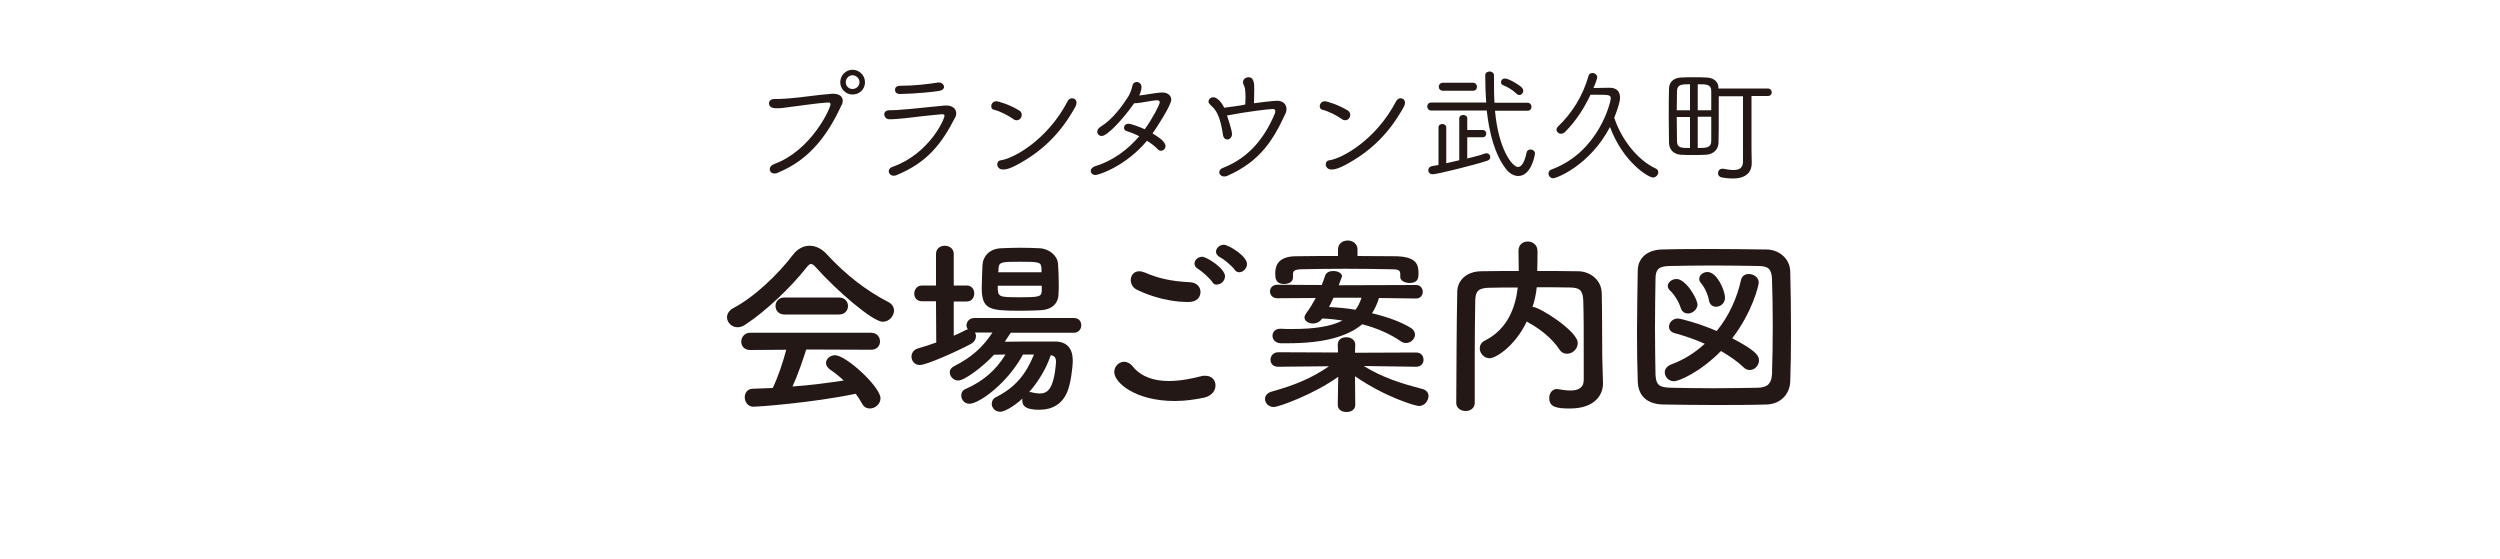 <?xml version="1.0" encoding="utf-8"?>
<!-- Generator: Adobe Illustrator 24.3.0, SVG Export Plug-In . SVG Version: 6.00 Build 0)  -->
<svg version="1.1" id="レイヤー_1" xmlns="http://www.w3.org/2000/svg" xmlns:xlink="http://www.w3.org/1999/xlink" x="0px"
	 y="0px" viewBox="0 0 1000 223.5" style="enable-background:new 0 0 1000 223.5;" xml:space="preserve">
<style type="text/css">
	.st0{fill:#231815;}
</style>
<g>
	<g>
		<path class="st0" d="M309.8,69.4c-1.2,0-1.9-0.8-1.9-1.7c0-0.8,0.5-1.6,1.8-2.1c14.8-5.4,22.5-22.2,22.5-23.9
			c0-0.6-0.4-0.7-0.9-0.7c-0.1,0-0.1,0-0.2,0c-3.9,0.2-11.8,1.4-15.2,1.8c-2.2,0.3-3.3,0.5-5.1,0.5c-1.2,0-3.2-0.1-3.2-2
			c0-0.9,0.7-1.7,2.2-1.7c0.1,0,0.1,0,0.2,0c0.4,0,0.8,0,1.2,0c1.7,0,3.3-0.2,5-0.3c4.2-0.3,11.1-1.4,16.6-1.8c0.2,0,0.4,0,0.5,0
			c2.5,0,3.8,1.2,3.8,2.8c0,0.5-0.1,1.1-0.4,1.6C331.9,52.2,325,63.4,311.3,69C310.8,69.3,310.3,69.4,309.8,69.4z M341,37.8
			c-2.7,0-4.9-2.2-4.9-4.9s2.2-5,4.9-5s5,2.2,5,5S343.8,37.8,341,37.8z M341,30.1c-1.5,0-2.7,1.3-2.7,2.8c0,1.5,1.2,2.7,2.7,2.7
			c1.5,0,2.8-1.2,2.8-2.7C343.8,31.4,342.5,30.1,341,30.1z"/>
		<path class="st0" d="M355.7,47.7c-1.2,0-2-1-2-2c0-0.8,0.6-1.6,2.1-1.6c2.5,0,3.1-0.1,5.5-0.3c2.4-0.1,11-1.1,16.7-1.6
			c0.2,0,0.4,0,0.6,0c2.3,0,3.9,1.3,3.9,3.1c0,0.5-0.1,1.1-0.4,1.6c-5.3,10.3-10.9,18-23.6,23.2c-0.3,0.1-0.7,0.2-1,0.2
			c-1.2,0-2-0.9-2-1.8c0-0.7,0.4-1.4,1.6-1.8c14.6-5.2,20.7-19,20.7-20.4c0-0.4-0.3-0.6-0.8-0.6c-0.1,0-0.2,0-0.3,0
			c-3.8,0.3-12.4,1.3-14.8,1.6C358.8,47.5,358.6,47.7,355.7,47.7L355.7,47.7z M375.4,36.4c-1.6,0.3-9.1,1.1-15.5,1.2
			c-0.1,0-1.9,0-1.9-1.7c0-1.6,1.7-1.6,2.5-1.6c5.2,0,11.1-0.7,14.7-1.3c0.1,0,0.2,0,0.4,0c1.1,0,2,0.9,2,1.7
			C377.7,35.4,377,36.2,375.4,36.4z"/>
		<path class="st0" d="M405.3,47.6c-2.1-1.5-5.3-3.1-7.7-3.7c-0.8-0.1-1.1-0.8-1.1-1.4c0-0.9,0.7-2,2-2c0.9,0,5.5,1.4,9.2,3.7
			c0.7,0.4,1,1.1,1,1.7c0,1.1-0.8,2.2-2,2.2C406.2,48.1,405.8,48,405.3,47.6z M427.1,40.4c0.4-0.7,1.1-1.1,1.7-1.1
			c0.9,0,1.8,0.6,1.8,1.8c0,0.4-0.1,0.9-0.4,1.5c-6.1,11.1-13.8,18.3-23.9,23.6c-1.8,0.9-3.4,1.6-5.1,1.6c-1.5,0-2.3-1-2.3-2.1
			c0-0.8,0.5-1.5,1.5-1.6C405.4,63.4,419,56,427.1,40.4z"/>
		<path class="st0" d="M453.6,41.4c-4.9,6.9-10.8,13-12.9,13c-1,0-1.8-0.8-1.8-1.7c0-0.6,0.3-1.3,1.2-1.9c5-3.1,8.7-8.3,11.1-12
			c0.9-1.4,1.5-3.3,1.8-4.6c0.2-1,1-1.4,1.7-1.4c0.9,0,1.9,0.7,1.9,2c0,1-0.4,2.3-0.9,3.4c2.8-0.3,6-1,8.8-1.2c0.1,0,0.2,0,0.4,0
			c2.2,0,3.6,1.2,3.6,2.9c0,2.3-6.4,12-7.5,13.5c3.2,1.8,5.2,3.6,5.2,5c0,1-0.8,1.9-1.8,1.9c-0.5,0-1-0.2-1.4-0.7
			c-1-1.1-2.5-2.2-4.2-3.3C450.1,66.7,439.3,70,438.2,70c-1.2,0-1.9-0.8-1.9-1.6c0-0.7,0.5-1.5,1.7-1.9c6.9-2.1,12.9-6.4,17.7-12
			c-1.7-0.9-3.5-1.6-5.1-2.1c-0.7-0.2-1-0.7-1-1.3c0-0.8,0.6-1.6,1.8-1.6c1,0,4.3,1.2,6.5,2.2c3-4.1,6-9.9,6-10.8
			c0-0.5-0.5-0.8-0.9-0.8c-2.2,0-6.8,1.2-9.2,1.2H453.6z"/>
		<path class="st0" d="M498.1,41.8c0-0.9,0.1-2,0.1-3c0-3.1-0.3-4.1-0.7-4.8c-0.2-0.4-0.3-0.7-0.3-1.1c0-1.2,1.1-2,2.2-2
			c2.2,0,2.3,2.4,2.3,5c0,1.4-0.1,3.7-0.1,5.4c7.4-1,9.1-1,9.3-1c2.2,0,3.7,1.4,3.7,3.3c0,0.6-0.1,1.2-0.4,1.8
			c-4.9,10.6-10.1,19.1-23.2,24.9c-0.4,0.2-0.9,0.3-1.3,0.3c-1.1,0-2-0.8-2-1.7c0-0.7,0.5-1.4,1.6-1.8c10.5-4.1,16.7-12.3,20.6-21.6
			c0.2-0.4,0.2-0.8,0.2-1.1c0-0.5-0.3-0.8-1-0.8c-1.5,0-10.6,1.1-18.3,2.6c1.7,5.1,2,6.7,2,7.4c0,1.3-0.9,2.2-1.9,2.2
			c-0.7,0-1.5-0.5-1.7-1.8c-0.3-1.5-0.4-2.7-0.7-3.8c-1.2-5.2-2.6-6.7-4.5-8.4c-0.4-0.4-0.6-0.8-0.6-1.2c0-0.9,0.9-1.7,1.9-1.7
			c1.4,0,3.2,1.7,4.4,4.2l2-0.3c1.2-0.2,2.8-0.4,4.4-0.6L498.1,41.8z"/>
		<path class="st0" d="M536.7,47.6c-2.1-1.5-5.3-3.1-7.7-3.7c-0.8-0.1-1.1-0.8-1.1-1.4c0-0.9,0.7-2,2-2c0.9,0,5.5,1.4,9.2,3.7
			c0.7,0.4,1,1.1,1,1.7c0,1.1-0.8,2.2-2,2.2C537.7,48.1,537.2,48,536.7,47.6z M558.5,40.4c0.4-0.7,1.1-1.1,1.7-1.1
			c0.9,0,1.8,0.6,1.8,1.8c0,0.4-0.1,0.9-0.4,1.5c-6.1,11.1-13.8,18.3-23.9,23.6c-1.8,0.9-3.4,1.6-5.1,1.6c-1.5,0-2.3-1-2.3-2.1
			c0-0.8,0.5-1.5,1.5-1.6C536.8,63.4,550.4,56,558.5,40.4z"/>
		<path class="st0" d="M598,44.3c1.4,15.6,7,22.5,9.2,22.5c1.5,0,2.7-2.2,3.4-5.7c0.2-0.9,0.8-1.3,1.6-1.3c0.9,0,1.8,0.6,1.8,1.7
			c0,0-1.3,8.9-6.7,8.9c-1.8,0-3.6-1.1-4.9-2.8c-4.6-6-6.7-14.5-7.7-23.4l-22.2,0c-1,0-1.6-0.8-1.6-1.6c0-0.8,0.5-1.6,1.6-1.6l22,0
			c-0.3-3.7-0.4-7.4-0.4-11c0-0.9,0.9-1.4,1.8-1.4c0.8,0,1.7,0.5,1.7,1.6v2.5c0,2.7,0,5.6,0.2,8.4l13.2,0c1,0,1.6,0.8,1.6,1.6
			c0,0.8-0.5,1.6-1.6,1.6L598,44.3z M586.9,55v8.4c2.9-0.7,5.5-1.4,7.1-2c0.2,0,0.4-0.1,0.6-0.1c0.9,0,1.5,0.7,1.5,1.5
			c0,0.6-0.3,1.2-1.2,1.5c-5.5,1.8-20.1,5.4-21.8,5.4c-1.2,0-1.8-0.8-1.8-1.6c0-0.7,0.5-1.5,1.7-1.7l2.4-0.4V51c0-1,0.8-1.4,1.6-1.4
			c0.7,0,1.5,0.5,1.5,1.4v14.3c1.7-0.4,3.4-0.8,5.2-1.2V47.4c0-1,0.8-1.4,1.6-1.4c0.8,0,1.6,0.4,1.6,1.4V52h6.2
			c0.9,0,1.4,0.7,1.4,1.4c0,0.7-0.4,1.5-1.4,1.5H586.9z M577.2,36.3c-1.1,0-1.7-0.8-1.7-1.6c0-0.8,0.6-1.6,1.7-1.6h12
			c1,0,1.6,0.8,1.6,1.6c0,0.8-0.5,1.6-1.6,1.6H577.2z M606.5,37.4c-1.7-1.7-4.1-2.9-5.2-3.3c-0.6-0.2-0.9-0.7-0.9-1.2
			c0-0.8,0.6-1.5,1.6-1.5c1.5,0,5.8,2.6,6.7,3.6c0.4,0.4,0.6,0.9,0.6,1.3c0,0.9-0.7,1.7-1.6,1.7C607.3,38,606.9,37.8,606.5,37.4z"/>
		<path class="st0" d="M621.3,71.3c-1.1,0-1.9-0.9-1.9-1.9c0-0.6,0.3-1.3,1.2-1.6c19-7,23.7-27.1,23.7-28.4c0-1.5-0.8-1.5-6-1.5
			h-2.1c-2.6,5.5-5.9,10.6-10.2,14.9c-0.5,0.5-1.1,0.7-1.6,0.7c-1,0-1.8-0.8-1.8-1.7c0-0.4,0.2-0.8,0.6-1.2
			c5.6-5.3,9.9-12.2,12.2-20.2c0.2-0.9,0.9-1.2,1.6-1.2c0.9,0,1.9,0.7,1.9,1.7c0,0.7-1.4,4.2-1.5,4.3c2.1,0,4.2-0.1,6.4-0.1
			c2.7,0,4.2,1.3,4.2,3.9c0,1.7-0.7,4-2.3,8.1c2.9,8.8,9.4,17,16.6,20.3c0.7,0.3,1,0.9,1,1.5c0,1-0.9,2.1-2.1,2.1
			c-1.9,0-12-6.2-17.2-20.2C635.9,66.2,622.6,71.3,621.3,71.3z"/>
		<path class="st0" d="M697.3,38.5l-9.8,0c0,2.6,0,5.7,0,8.8c0,3.8,0,7.5-0.1,9.9c-0.1,2.6-2,4.5-5,4.7c-1.6,0.1-3.3,0.1-5,0.1
			c-1.7,0-3.4,0-5.1-0.1c-2.8-0.2-4.6-2-4.7-4.7c0-2.4-0.1-6-0.1-9.7c0-4.5,0-9,0.1-11.9c0-2.4,1.4-4.4,4.8-4.6
			c1.6-0.1,3.4-0.1,5.1-0.1c1.7,0,3.4,0,5,0.1c3.1,0.1,4.9,1.7,4.9,4.3v0.1h19.7c1.1,0,1.6,0.8,1.6,1.5c0,0.8-0.5,1.5-1.6,1.5
			l-6.5,0v21.3l0.1,5.5v0.1c0,3.2-1.9,6.1-7.6,6.1c-1.3,0-2.7-0.1-4.3-0.4c-1.1-0.2-1.6-0.9-1.6-1.7c0-0.9,0.6-1.8,1.7-1.8
			c0.1,0,0.2,0,0.4,0c1.5,0.3,2.9,0.5,4.1,0.5c2.3,0,3.8-0.8,3.8-3.4V38.5z M676,33.7c-3.1,0-5.1,0-5.2,2.6c0,1.8-0.1,4.7-0.1,7.8
			h5.3V33.7z M676,46.8h-5.3c0,3.7,0.1,7.4,0.1,9.8c0.1,2.6,1.7,2.6,5.2,2.6V46.8z M684.5,44.1c0-3.1,0-5.9,0-7.8
			c-0.1-2.6-1.9-2.6-5.4-2.6v10.4H684.5z M679.1,46.8v12.4c3.5,0,5.3-0.1,5.4-2.7c0-2.3,0-6,0-9.8H679.1z"/>
		<path class="st0" d="M326.4,107c-0.8-0.9-1.4-1.4-2-1.4s-1.1,0.5-1.8,1.4c-6.2,7.9-16.3,17.5-24.4,22.8c-1.1,0.8-2.2,1.1-3.2,1.1
			c-2.4,0-4.2-2-4.2-4c0-1.3,0.8-2.7,2.4-3.6c8.8-4.6,18.2-13.8,24-21.4c1.8-2.4,4.2-3.6,6.6-3.6c2.4,0,4.9,1.1,7.1,3.6
			c7.4,8,15.6,14.4,24.6,19c1.4,0.8,2.1,2,2.1,3.3c0,2.2-1.9,4.5-4.5,4.5C349.1,128.7,334.8,116.4,326.4,107z M322.5,139.8
			c-1.4,4.3-3.3,10-5.5,14.8c7-0.5,13.9-1.4,20.5-2.4c-1.7-1.6-3.6-3.1-5.5-4.4c-1.1-0.8-1.6-1.7-1.6-2.6c0-1.6,1.6-3.1,3.6-3.1
			c4.5,0,18.2,12.7,18.2,17.2c0,2.3-2.1,4.1-4.3,4.1c-1.2,0-2.4-0.6-3.1-2c-0.8-1.4-1.6-2.7-2.5-3.9c-17.8,3.7-39.4,5.2-40.9,5.2
			c-2.3,0-3.5-2-3.5-3.8c0-1.7,1-3.3,3.1-3.4c2.7-0.1,5.4-0.2,8.1-0.3c2.1-4.4,4.1-10.3,5.4-15.3l-14.4,0.1c-2.4,0-3.6-1.6-3.6-3.3
			c0-1.7,1.2-3.6,3.6-3.6h48.3c2.4,0,3.6,1.7,3.6,3.5c0,1.7-1.2,3.3-3.6,3.3L322.5,139.8z M313.8,125.8c-2.4,0-3.6-1.7-3.6-3.4
			c0-1.7,1.2-3.4,3.6-3.4h21.8c2.4,0,3.6,1.7,3.6,3.4c0,1.7-1.2,3.4-3.6,3.4H313.8z"/>
		<path class="st0" d="M404.3,133.1c-0.8,1.2-1.6,2.4-2.4,3.6c4.4-0.1,9.9-0.1,14.7-0.1c2,0,3.9,0,5.6,0c4.5,0.1,6.9,2.7,6.9,7.6
			c0,3-0.9,9.4-2.1,12.3c-2,5.1-6.1,7.4-11.2,7.4c-4.9,0-6.9-1.1-6.9-3.8c0-0.2,0-0.5,0.1-0.7c-3.9,3.6-7.5,5.3-8.9,5.3
			c-2.1,0-3.4-1.6-3.4-3.2c0-1,0.5-2.1,1.8-2.7c7.5-3.8,11.8-8.9,15.1-17h-4.4c-6.4,11.8-17.7,19.7-21.4,19.7
			c-2.1,0-3.3-1.7-3.3-3.3c0-1.1,0.5-2.1,1.7-2.6c6.9-3,12.2-7.5,16-13.8c-1.6,0-3.2,0.1-4.6,0.1c-4.1,4.5-11.7,10.3-14.3,10.3
			c-2,0-3.4-1.7-3.4-3.3c0-0.9,0.5-1.8,1.7-2.4c7.1-3.6,11.5-7.6,15.4-13.5h-7c0.2,0.5,0.4,0.9,0.4,1.4c0,1.1-0.6,2.4-2.1,3.2
			c-5.6,3-17.7,8.4-20.4,8.4c-2.1,0-3.3-1.7-3.3-3.3c0-1.4,0.8-2.8,2.5-3.3c2.4-0.7,4.9-1.5,7.4-2.4l-0.1-16.5h-5.6
			c-2.1,0-3.1-1.5-3.1-3c0-1.7,1.1-3.3,3.1-3.3h5.6v-12.6c0-2.2,1.7-3.3,3.5-3.3c1.8,0,3.6,1.1,3.6,3.3v12.6h5.2c2,0,3,1.6,3,3.2
			s-1,3.2-3,3.2h-5.2v13.7c1.7-0.8,3.2-1.4,4.6-2.2c0.4-0.1,0.7-0.3,1-0.4c-0.3-0.5-0.5-1-0.5-1.5c0-1.5,1.1-3,3.2-3h39.7
			c2.1,0,3,1.4,3,2.9c0,1.5-1,3-3,3H404.3z M416.2,124.1c-2.5,0.1-5.3,0.2-8.1,0.2c-12.3,0-15.4-0.5-15.4-9.1c0-3,0.2-6.5,0.3-9.2
			c0.1-3.3,2.7-6.5,7.4-6.7c2.6-0.1,5.2-0.2,7.8-0.2c2.7,0,5.2,0.1,7.7,0.2c3.8,0.2,7.1,3,7.3,6.2c0.2,2.4,0.3,5.4,0.3,8.2
			c0,1.4,0,2.7-0.1,4C423.3,121.6,420.5,123.9,416.2,124.1z M416.7,114.3h-17.6c0,4.5,0.1,4.6,8.6,4.6c8.2,0,8.9-0.2,9-2.7V114.3z
			 M416.6,107.7c-0.1-2.9-0.6-3-8.4-3c-7.8,0-8.7,0-8.8,3l-0.1,1.2h17.3L416.6,107.7z M411.6,156.9c0.1,0,0.3-0.1,0.5-0.1
			c0.2,0,0.5,0.1,0.8,0.2c1.1,0.2,2,0.4,2.8,0.4c3,0,5.8-1.1,6.7-12.4c0-0.1,0-0.3,0-0.4c0-1.6-0.8-2.4-2.1-2.5
			C418.5,147.4,415.4,152.6,411.6,156.9z"/>
		<path class="st0" d="M469.9,160.4c-15.7,0-24.2-7.3-24.2-11.6c0-2.2,1.8-4.1,4-4.1c1.1,0,2.4,0.6,3.4,1.9c3.6,4.4,9,5.8,14.4,5.8
			c4.7,0,9.4-1,12.9-1.9c0.6-0.2,1.2-0.2,1.7-0.2c2.7,0,4.1,1.8,4.1,3.9c0,2-1.4,4-4.3,4.8C478.2,159.8,474.1,160.4,469.9,160.4z
			 M475.4,120.8c-10.3,0-18.6-3.9-20.6-4.9c-1.7-0.8-2.5-2.4-2.5-3.9c0-1.8,1.2-3.5,3.4-3.5c0.7,0,1.4,0.2,2.2,0.5
			c5.4,2.3,10.2,3.5,18.3,3.9c2.6,0.2,4,2,4,3.9C480.2,118.9,478.7,120.8,475.4,120.8z M484.9,112.8c-0.8-1.3-4.1-4.3-5.6-5.2
			c-1.1-0.6-1.5-1.4-1.5-2.2c0-1.4,1.4-2.7,3.1-2.7c1.7,0,9.1,4.6,9.1,7.8c0,1.8-1.6,3.3-3.1,3.3C486.2,114,485.5,113.7,484.9,112.8
			z M493.8,107.8c-0.9-1.3-4.3-4.2-5.8-4.9c-1.1-0.6-1.6-1.4-1.6-2.2c0-1.4,1.4-2.8,3.1-2.8c1.9,0,9.3,4.5,9.3,7.7
			c0,1.8-1.6,3.3-3.1,3.3C495,108.9,494.3,108.6,493.8,107.8z"/>
		<path class="st0" d="M566.4,146.7l-20.9-0.3c7.6,4.7,15.1,7,23.5,9.2c1.7,0.5,2.4,1.6,2.4,2.8c0,1.9-1.6,4-3.8,4
			c-1.4,0-13.4-3.5-25.6-11.9l0.1,11.4v0.1c0,1.9-1.7,2.8-3.5,2.8s-3.5-0.9-3.5-2.8v-0.1l0.2-11.2c-9.7,7-23.8,12.1-25.8,12.1
			c-2.1,0-3.5-1.6-3.5-3.2c0-1.2,0.8-2.5,2.8-3c8.9-2.5,15.7-5.2,22.8-10.1l-20.3,0.2h-0.1c-2.1,0-3-1.4-3-2.8c0-1.5,1.1-3,3.1-3
			l23.9,0.1l-0.1-3c0-0.4-0.1-3.1,3.5-3.1c1.7,0,3.5,1,3.5,3c0,0.1,0,0.1,0,0.2l-0.1,3l24.4-0.1c2.1,0,3,1.4,3,2.9
			C569.5,145.2,568.5,146.7,566.4,146.7L566.4,146.7z M551.6,119.2c-0.7,2.2-1.6,4.3-2.8,6.1c6.4,1.5,11.9,3.6,15.6,5.9
			c1.1,0.7,1.6,1.7,1.6,2.6c0,1.7-1.6,3.4-3.6,3.4c-0.7,0-1.4-0.2-2.1-0.7c-4-2.8-9.3-5.2-15.4-6.8c-6,5-15.6,7.6-29.6,7.6
			c-1,0-2,0-3,0c-2.2-0.1-3.3-1.5-3.3-3c0-1.4,1-2.8,3.1-2.8c0.1,0,0.1,0,0.2,0c1.7,0.1,3.2,0.1,4.7,0.1c8.7,0,15.4-1,20-3.4
			c-2.6-0.4-5.3-0.7-8.1-0.8l-0.2,0.2c-0.9,1.3-2.3,1.8-3.6,1.8c-1.7,0-3.3-1-3.3-2.4c0-0.5,0.2-1,0.6-1.6c1.6-2.1,2.8-4.2,3.9-6.2
			l-15.4,0.1c-1.9,0-2.9-1.4-2.9-2.7c0-1.4,1-2.7,2.9-2.7l17.8,0.1c0.5-1.3,1-2.6,1.4-3.9c0.5-1.2,1.8-1.7,3.2-1.7
			c1.7,0,3.5,0.8,3.5,2.1c0,0.2-0.1,0.4-0.2,0.6l-1.1,3l30.9-0.1c1.8,0,2.7,1.4,2.7,2.7c0,1.4-0.9,2.7-2.7,2.7L551.6,119.2z
			 M560.1,110.8v-1.4c-0.1-1.5-1.1-1.7-3.9-1.7c-5.2-0.1-11.7-0.2-18.1-0.2c-6.5,0-12.8,0.1-17.6,0.2c-2.7,0.1-3.3,0.7-3.3,1.9v1.3
			v0.1c0,1.7-1.7,2.6-3.5,2.6c-3.5,0-3.6-2.4-3.6-4.1c0-2.1,0.2-6.9,8.1-7c5.6-0.1,11.3-0.1,17-0.1v-2.6c0-2.4,1.9-3.6,3.9-3.6
			c1.9,0,3.9,1.2,3.9,3.6v2.6c5.2,0,10.3,0.1,15.4,0.1c8.2,0.2,9,3.3,9,6.8c0,2-0.2,3.9-3.7,3.9
			C561.9,113.1,560.1,112.3,560.1,110.8L560.1,110.8z M533.4,119.1c-0.5,1.2-1.2,2.5-1.8,3.7c3.6,0.2,7.2,0.5,10.6,1.1
			c1.1-1.4,1.8-3,2.4-4.8H533.4z"/>
		<path class="st0" d="M641.2,153.3c0,0.1,0,0.1,0,0.1c0,4.4-3.1,10-13.3,10c-5.6,0-8.2-0.7-8.2-4.2c0-1.8,1.1-3.6,3.1-3.6
			c0.1,0,0.4,0.1,0.6,0.1c1.7,0.3,3.3,0.5,4.8,0.5c3,0,5.3-1,5.3-4.3c0-21.1,0-25.4-0.2-31.8c-0.2-4.3-1.7-5-5.3-5.1
			c-4.5-0.1-8.9-0.1-13.3-0.1c-0.3,2.7-0.8,5.3-1.7,7.9c0.2,0,0.2,0,0.3,0c2.4,0,17.8,9.6,17.8,14.4c0,2.4-2.1,4.3-4.3,4.3
			c-1.1,0-2.3-0.5-3.1-1.8c-2.7-4.1-7.4-8-12.2-10.6c-0.3-0.2-0.5-0.3-0.8-0.5c-4.7,9.9-12.4,14.7-14.9,14.7c-2.2,0-3.9-2-3.9-4
			c0-1.1,0.6-2.4,2.1-3.1c9.1-4.6,12.2-13.3,13.1-21.2c-3.9,0-7.7,0-11.4,0.1c-4.3,0.1-5.5,1.3-5.6,5.1c-0.1,6.8-0.2,13.7-0.2,20.5
			c0,20.4,0,20.4,0,20.4c0,2.2-1.8,3.3-3.6,3.3c-1.9,0-3.8-1.1-3.8-3.2v-0.1c0.1-14,0.1-29.6,0.4-44.4c0.1-4.8,3.9-8.1,9.5-8.2
			c4.9-0.1,10-0.1,15.1-0.1c0-3-0.1-6.2-0.1-8.1c0-2.5,1.8-3.7,3.7-3.7c1.9,0,3.9,1.3,3.9,3.8c0,2,0,5.2-0.1,8c5.5,0,11,0,16.5,0.1
			c4.6,0.1,9.2,3.4,9.3,8.8c0.2,8.5,0.1,16.8,0.2,25.3L641.2,153.3z"/>
		<path class="st0" d="M706.7,161.8c-6.7,0.2-13.7,0.2-20.7,0.2c-7,0-14-0.1-20.8-0.2c-6.6-0.2-9.9-3.6-10.1-9.2
			c-0.2-5.7-0.3-12.5-0.3-19.6c0-8.6,0.2-17.4,0.3-24.9c0.1-4.9,3.8-8.1,9.5-8.3c6.6-0.2,13.6-0.2,20.7-0.2c7.1,0,14.4,0.1,21.5,0.2
			c4.6,0.1,9.2,3.4,9.3,8.9c0.2,7.8,0.3,16.3,0.3,24.6c0,6.8-0.1,13.3-0.3,19.1C716,157.7,712.2,161.6,706.7,161.8z M709.1,130.5
			c0-6.5-0.1-13.1-0.3-18.9c-0.2-4.3-1.7-5.1-5.4-5.2c-5.7-0.1-12-0.2-18.1-0.2c-6.2,0-12.2,0.1-17.5,0.2c-4.3,0.1-5.6,1.3-5.6,5.2
			c-0.1,6.2-0.2,12.9-0.2,19.5c0,6.6,0.1,13.1,0.2,18.8c0.2,4.3,1.7,5.1,6.4,5.2c5.2,0.1,10.8,0.2,16.6,0.2c5.8,0,11.8-0.1,17.9-0.2
			c4.3-0.1,5.5-2.1,5.7-5.4C709,143.6,709.1,137,709.1,130.5z M669.6,152.5c-2.2,0-3.7-1.8-3.7-3.6c0-1.2,0.8-2.4,2.5-3.1
			c5.2-1.9,9.7-4.8,13.5-8.3c-3.8-1.7-7.9-3.1-12.2-4.3c-1.4-0.4-2.1-1.4-2.1-2.5c0-1.6,1.4-3.3,3.5-3.3c1.1,0,8.4,1.9,15.6,5
			c4.8-5.9,8.1-13.1,9.7-20.4c0.4-1.7,1.7-2.4,3.1-2.4c2,0,4,1.4,4,3.4c0,1-2.4,11.6-10.6,22.3c9.3,4.9,10.7,6.9,10.7,8.8
			c0,2.1-1.7,3.9-3.7,3.9c-0.8,0-1.7-0.3-2.5-1.1c-2.5-2.4-5.6-4.5-9-6.5C679.8,149.1,671.4,152.5,669.6,152.5z M675.2,125.4
			c-1.3,0-2.4-0.7-2.9-2.2c-0.8-2.5-2.4-5.2-4.3-7c-0.6-0.6-0.9-1.2-0.9-1.8c0-1.5,1.7-2.8,3.5-2.8c3.8,0,8.4,8,8.4,10.3
			C678.9,123.9,676.9,125.4,675.2,125.4z M683.6,120.2c-0.5-2.6-1.7-5.2-3.3-7.1c-0.5-0.5-0.6-1.1-0.6-1.6c0-1.5,1.6-2.7,3.3-2.7
			c3.8,0,7,7.4,7,10.3c0,2.3-1.9,3.6-3.6,3.6C685.1,122.7,683.9,121.9,683.6,120.2z"/>
	</g>
</g>
</svg>
